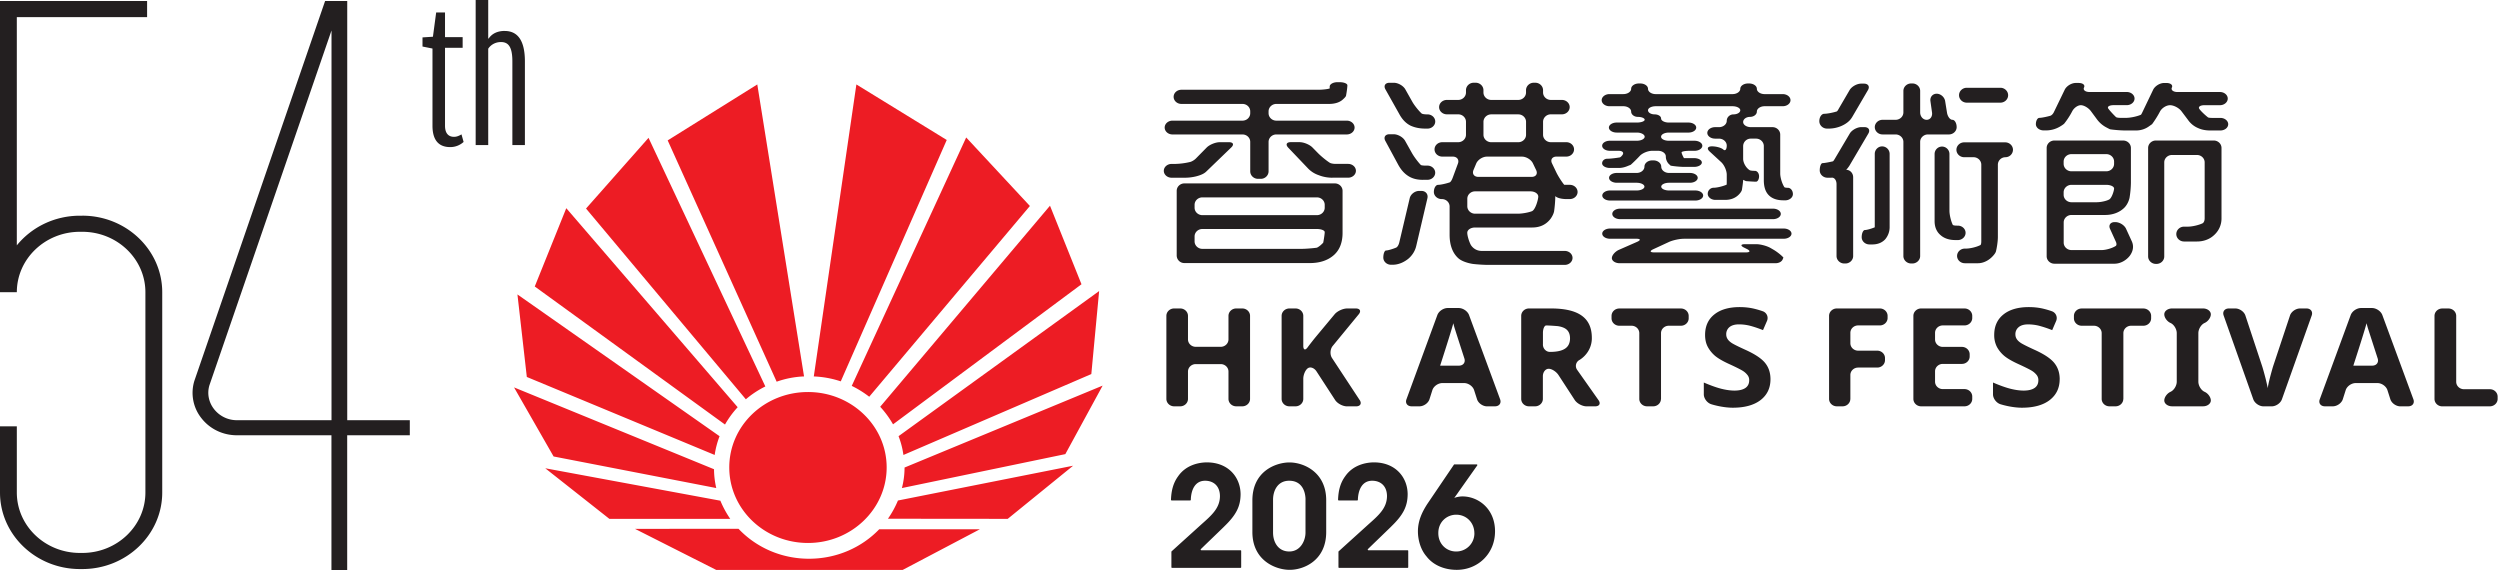 <svg width="235" height="54" viewBox="0 0 235 54" fill="none" xmlns="http://www.w3.org/2000/svg"><g clip-path="url(#clip0_814_42048)"><path d="M75.95 36.851c4.088 0 7.396 3.18 7.396 7.087 0 3.908-3.308 7.101-7.396 7.101s-7.399-3.174-7.399-7.1c0-3.927 3.306-7.088 7.4-7.088zm.1 15.67c-2.632 0-4.987-1.081-6.628-2.814l-9.735.005 7.644 3.864h17.514l7.26-3.823h-9.461c-1.633 1.698-3.974 2.768-6.594 2.768zm7.419-3.76l11.256.011 6.147-4.994-16.465 3.27a9.042 9.042 0 01-.941 1.713h.003zm-15.754-1.695l-16.462-3.049 6.028 4.755h11.361a9.335 9.335 0 01-.927-1.706zm-.387-1.19a8.096 8.096 0 01-.21-1.769L48.32 36.415l3.718 6.493 15.29 2.968zm-.148-3.11a8.07 8.07 0 01.46-1.762L48.639 27.677l.882 7.757 17.663 7.333h-.003zm16.764-2.877L101.66 26.72l-2.961-7.384-15.961 18.9a9.072 9.072 0 011.206 1.65v.003zm-14.605-1.613L53.23 19.57l-2.963 7.36L68.15 39.906a8.761 8.761 0 011.19-1.627v-.003zm2.603-1.95l-10.98-23.369-5.875 6.646 15.023 17.93a8.804 8.804 0 011.83-1.205l.002-.003zm9.766.966L96.81 19.363l-5.988-6.441-10.758 23.351a9.306 9.306 0 011.644 1.022v-.003zm-6.128-1.907L71.185 7.938l-8.423 5.259L73.006 35.88a8.692 8.692 0 012.574-.496zm13.41-22.229L80.5 7.938l-4.003 27.447a9.146 9.146 0 012.535.463l9.962-22.692h-.003zm-4.21 32.722l15.361-3.19 3.508-6.44-18.621 7.701c0 .747-.106 1.368-.248 1.93zm.145-3.111l17.66-7.605.734-7.802L84.464 41a7.82 7.82 0 01.458 1.767h.003z" fill="#ED1C24"/><path d="M43.381 12.633l.197.71a1.85 1.85 0 01-1.266.483c-1.07 0-1.659-.648-1.659-2.008V4.562l-.938-.188v-.858l.98-.063.305-2.28h.831v2.32h1.658v1.003h-1.658v7.32c0 .67.284 1.046.85 1.046.262 0 .481-.104.7-.23zm4.063-9.725c-.655 0-1.178.229-1.508.711h-.043V0h-1.18v13.636h1.18V4.58c.196-.313.612-.627 1.2-.627.7 0 1.07.46 1.07 1.82v7.864h1.178V5.774c0-2.027-.72-2.863-1.9-2.863l.002-.003zM7.737 20.276h-.225c-2.41 0-4.555 1.093-5.931 2.787V1.611h12.246V.096H0V27.469h1.582c0-3.133 2.66-5.68 5.93-5.68h.226c3.27 0 5.93 2.547 5.93 5.68v18.826c0 3.134-2.66 5.681-5.93 5.681h-.225c-3.272 0-5.931-2.547-5.931-5.68v-6.222H0v6.221c0 3.968 3.37 7.196 7.513 7.196h.225c4.141 0 7.512-3.228 7.512-7.196V27.47c0-3.967-3.37-7.196-7.512-7.196v.003zm24.899 19.223h5.886v1.417h-5.886V53.58h-1.48V40.916h-8.875c-1.328 0-2.549-.585-3.345-1.605a3.826 3.826 0 01-.66-3.528L30.56.093h1.56l.52.003v39.4l-.003.003zm-1.48-36.618L19.689 36.205c-.236.769-.08 1.6.435 2.256a2.718 2.718 0 002.162 1.038h8.876V2.881h-.003zM115.065 49.5c1.135-1.09 1.539-1.894 1.55-3.025 0-1.605-1.146-3.011-3.169-3.011-.691 0-1.943.21-2.7 1.302-.517.703-.645 1.477-.674 2.207 0 .036.029.069.069.069h1.729c.037 0 .066-.028.066-.063.028-.973.423-1.79 1.342-1.79.797 0 1.397.498 1.397 1.46-.014 1.117-.782 1.788-1.747 2.643-.933.848-1.863 1.684-2.796 2.532a.06.06 0 00-.02.046v1.447c0 .035.031.065.068.065h6.424c.037 0 .068-.03.068-.065v-1.529a.068.068 0 00-.068-.065h-3.673a.064.064 0 01-.048-.11c.731-.71 1.462-1.41 2.182-2.11v-.004zm9.598-2.483v2.997c0 2.657-2.086 3.55-3.431 3.55-1.346 0-3.508-.893-3.508-3.55v-2.97c0-2.812 2.282-3.575 3.482-3.575 1.357 0 3.457.921 3.457 3.55v-.002zm-1.943-.055c0-.553-.208-1.773-1.539-1.773-1.081 0-1.514.934-1.514 1.787v3.09c0 .88.47 1.774 1.525 1.774s1.525-1.025 1.525-1.774v-3.104h.003zm8.047 2.537c1.135-1.09 1.539-1.893 1.553-3.024 0-1.605-1.146-3.011-3.168-3.011-.692 0-1.943.21-2.7 1.302-.518.703-.646 1.477-.674 2.207 0 .036.028.069.068.069h1.73a.063.063 0 00.065-.063c.028-.973.424-1.79 1.343-1.79.796 0 1.394.498 1.394 1.46-.015 1.117-.783 1.788-1.747 2.643-.933.848-1.863 1.684-2.796 2.532-.015.01-.02.03-.02.046v1.447c0 .035.031.065.068.065h6.423c.037 0 .069-.03.069-.065v-1.529c0-.035-.032-.065-.069-.065h-3.672a.065.065 0 01-.049-.11c.731-.71 1.463-1.41 2.182-2.11v-.004zm9.766.45c0 2.104-1.616 3.616-3.598 3.616-1.187 0-2.231-.46-2.842-1.262-.586-.67-.808-1.616-.808-2.354 0-1.025.418-1.853.873-2.564l2.509-3.703a.067.067 0 01.057-.03h2.079c.055 0 .086.057.057.1l-1.741 2.464c-.13.196-.273.381-.418.591.106-.052.47-.144.768-.144 1.474 0 3.064 1.144 3.064 3.286zm-1.943.169c0-.973-.731-1.736-1.707-1.736-.862 0-1.681.657-1.681 1.722v.014c0 1.038.782 1.722 1.67 1.722a1.7 1.7 0 001.721-1.722h-.003zM117.505 37.496c0 .384-.327.698-.728.698h-.572c-.401 0-.728-.314-.728-.698v-2.572c0-.384-.327-.698-.728-.698h-2.35c-.401 0-.728.314-.728.698v2.572c0 .384-.327.698-.728.698h-.575c-.401 0-.728-.314-.728-.698v-7.804c0-.384.327-.697.728-.697h.575c.401 0 .728.313.728.697v2.21c0 .384.327.698.728.698h2.35c.401 0 .728-.314.728-.698v-2.21c0-.384.327-.697.728-.697h.572c.401 0 .728.313.728.697v7.804zM127.812 37.605c.213.324.059.592-.342.592h-.853c-.401 0-.902-.268-1.115-.595l-1.75-2.692c-.213-.327-.577-.46-.813-.297-.236.164-.43.61-.43.995v1.888c0 .384-.327.698-.728.698h-.58c-.401 0-.729-.314-.729-.698v-7.804c0-.384.328-.697.729-.697h.58c.401 0 .728.313.728.697v2.812c0 .385.179.455.398.158.219-.297.604-.787.854-1.087l1.695-2.035c.251-.3.783-.545 1.184-.545h.802c.401 0 .526.248.279.547l-2.447 2.976c-.247.302-.276.815-.062 1.139l2.597 3.948h.003zM139.782 38.197c-.401 0-.825-.3-.941-.668l-.274-.853c-.116-.368-.54-.668-.941-.668h-2.043c-.401 0-.825.3-.941.668l-.27.85c-.117.368-.541.668-.942.668h-.737c-.401 0-.62-.297-.486-.66l2.904-7.92c.134-.363.569-.66.97-.66h1.036c.401 0 .839.297.973.66l2.921 7.92c.134.363-.085.66-.486.66h-.74l-.003.003zm-2.643-3.826c.401 0 .632-.3.515-.668 0 0-.788-2.438-.867-2.7a6.346 6.346 0 01-.174-.619c-.145.543-.557 1.87-1.24 3.987h1.769-.003zM145.574 34.665c-.299 0-.544.313-.544.698v2.133c0 .384-.327.698-.728.698h-.58c-.401 0-.728-.314-.728-.698v-7.804c0-.384.327-.697.728-.697h2.074c1.308 0 2.273.229 2.898.684.626.452.939 1.141.939 2.073a2.35 2.35 0 01-.466 1.444c-.31.425-.692.638-.692.638a.633.633 0 00-.222.932l2.009 2.85c.225.319.079.58-.322.58h-.799c-.401 0-.902-.267-1.115-.594l-1.525-2.343c-.213-.327-.629-.594-.927-.594zm-.541-2.283c0 .384.296.697.66.697.646 0 1.118-.103 1.425-.31.308-.202.464-.529.464-.968 0-.438-.159-.744-.469-.929-.316-.185-.731-.22-.731-.22-.401-.033-.865-.06-1.036-.06-.17 0-.31.313-.31.697v1.09l-.003.003zM156.13 37.496c0 .385-.327.698-.728.698h-.58c-.401 0-.728-.313-.728-.698v-6.18c0-.384-.327-.697-.729-.697h-1.152c-.401 0-.728-.313-.728-.698v-.226c0-.384.327-.697.728-.697h5.795c.401 0 .728.313.728.697v.226c0 .385-.327.698-.728.698h-1.144c-.401 0-.728.313-.728.698v6.18h-.006zM166.425 35.643c0 .831-.31 1.483-.933 1.965-.626.477-1.496.717-2.608.717-1.027 0-2.034-.33-2.034-.33-.379-.125-.692-.54-.692-.924v-1.114c.652.28 1.198.474 1.648.588.449.112.861.17 1.234.17.444 0 .788-.083 1.03-.246.236-.164.355-.406.355-.73a.737.737 0 00-.159-.48 1.657 1.657 0 00-.461-.409c-.204-.125-.617-.335-1.24-.62-.592-.268-1.03-.521-1.326-.761a2.931 2.931 0 01-.702-.853c-.174-.324-.259-.7-.259-1.133 0-.813.284-1.456.862-1.919.574-.463 1.374-.697 2.389-.697.498 0 .973.054 1.428.169.453.114.746.223.746.223a.674.674 0 01.398.9l-.378.871c-.51-.201-.939-.338-1.272-.422a4.315 4.315 0 00-.987-.117c-.384 0-.68.084-.893.256a.85.85 0 00-.305.676.8.8 0 00.126.446c.082.131.216.257.392.374.182.117.612.335 1.292.643.901.408 1.516.82 1.851 1.24.33.411.498.918.498 1.52M173.932 37.496c0 .384-.327.698-.728.698h-.543c-.401 0-.728-.314-.728-.698v-7.804c0-.384.327-.697.728-.697h4.045c.401 0 .728.313.728.697v.2c0 .383-.327.697-.728.697h-2.042c-.402 0-.729.313-.729.697v.978c0 .385.327.698.729.698h1.797c.401 0 .729.313.729.698v.193c0 .384-.328.698-.729.698h-1.797c-.402 0-.729.313-.729.697v2.243l-.003.005zM185.391 37.496c0 .384-.327.698-.728.698h-4.077c-.401 0-.728-.314-.728-.698v-7.804c0-.384.327-.697.728-.697h4.077c.401 0 .728.313.728.697v.2c0 .383-.327.697-.728.697h-2.04c-.401 0-.728.313-.728.697v.624c0 .384.327.698.728.698h1.798c.401 0 .728.313.728.697v.205c0 .384-.327.697-.728.697h-1.798c-.401 0-.728.314-.728.698v.973c0 .384.327.697.728.697h2.04c.401 0 .728.313.728.698v.223zM193.609 35.643c0 .831-.316 1.483-.939 1.965-.62.477-1.493.717-2.608.717-1.021 0-2.028-.33-2.028-.33-.379-.125-.692-.54-.692-.924v-1.114c.649.28 1.198.474 1.647.588.45.112.859.17 1.232.17.45 0 .788-.083 1.03-.246.239-.164.355-.406.355-.73a.767.767 0 00-.153-.48 1.766 1.766 0 00-.464-.409c-.205-.125-.623-.335-1.246-.62-.589-.268-1.027-.521-1.323-.761a2.942 2.942 0 01-.705-.853 2.39 2.39 0 01-.259-1.133c0-.813.287-1.456.862-1.919.575-.463 1.374-.697 2.392-.697.498 0 .979.054 1.431.169.453.114.74.223.74.223a.68.68 0 01.401.902l-.376.872a10.618 10.618 0 00-1.271-.422 4.345 4.345 0 00-.996-.118c-.381 0-.68.085-.882.257a.84.84 0 00-.31.675c0 .172.043.32.128.447.08.131.217.256.396.373.185.118.614.336 1.291.644.899.408 1.516.82 1.849 1.24.33.41.501.918.501 1.52M199.591 37.496c0 .385-.327.698-.728.698h-.577c-.401 0-.728-.313-.728-.698v-6.18c0-.384-.328-.697-.729-.697h-1.152c-.401 0-.728-.313-.728-.698v-.226c0-.384.327-.697.728-.697h5.8c.402 0 .729.313.729.697v.226c0 .385-.327.698-.729.698h-1.152c-.401 0-.728.313-.728.698v6.18h-.006zM207.818 37.643c0 .303-.327.55-.728.55h-2.919c-.401 0-.728-.247-.728-.55 0-.302.265-.667.586-.812.322-.144.586-.572.586-.956v-4.559c0-.384-.264-.814-.586-.956-.321-.142-.586-.507-.586-.812 0-.305.327-.553.728-.553h2.919c.401 0 .728.248.728.553 0 .305-.264.67-.586.812-.321.142-.586.572-.586.956v4.559c0 .384.265.815.586.956.322.142.586.507.586.812zM215.257 29.66c.122-.366.549-.665.95-.665h.598c.401 0 .623.297.495.662l-2.8 7.877c-.128.366-.563.663-.964.663h-.762c-.401 0-.834-.297-.965-.663l-2.787-7.877c-.128-.365.093-.662.495-.662h.6c.401 0 .828.3.95.665l1.59 4.809c.1.324.202.7.313 1.128.102.43.174.73.196.896.051-.384.214-1.06.495-2.027l1.599-4.81-.003.004zM225.634 38.197c-.401 0-.825-.3-.941-.668l-.273-.853c-.117-.368-.541-.668-.942-.668h-2.042c-.402 0-.825.3-.942.668l-.27.85c-.117.368-.541.668-.942.668h-.739c-.402 0-.621-.297-.487-.66l2.91-7.92c.134-.363.569-.66.97-.66h1.03c.401 0 .839.297.973.66l2.919 7.92c.133.363-.086.66-.487.66h-.734l-.003.003zm-2.645-3.826c.401 0 .631-.3.515-.668 0 0-.788-2.438-.871-2.7a7.918 7.918 0 01-.176-.619c-.145.543-.558 1.87-1.243 3.987h1.778-.003zM229.571 38.197c-.401 0-.728-.314-.728-.698v-7.804c0-.384.327-.697.728-.697h.584c.401 0 .728.313.728.697v6.194c0 .384.327.697.728.697h2.438c.401 0 .728.314.728.698v.212c0 .385-.327.698-.728.698h-4.48l.002.003zM113.38 16.134c-.207.202-.534.335-.904.433-.384.101-.78.14-1.11.14h-1.234c-.404 0-.734-.292-.734-.65 0-.356.33-.648.734-.648h.324a6.69 6.69 0 001.434-.188s.256-.07.503-.302l1.036-1.052c.276-.275.833-.501 1.234-.501h.86c.401 0 .5.22.216.493l-2.359 2.275zm6.594-3.496c-.398 0-.728.316-.728.7v2.769c0 .384-.33.703-.728.703h-.265c-.401 0-.731-.316-.731-.703v-2.768c0-.385-.324-.7-.728-.7h-6.582c-.402 0-.732-.292-.732-.65 0-.356.33-.648.732-.648h6.582c.404 0 .728-.313.728-.697v-.178c0-.384-.324-.697-.728-.697h-5.743c-.404 0-.729-.3-.729-.668 0-.367.325-.664.729-.664h12.863c.404 0 .888-.055 1.078-.123v-.177c0-.226.33-.412.732-.412h.199c.404 0 .731.131.731.295 0 .163-.057.607-.128.983 0 0-.014.098-.282.333-.307.297-.779.433-1.311.433h-4.959c-.398 0-.728.316-.728.697v.178c0 .384.33.697.728.697h6.626c.401 0 .731.292.731.649 0 .357-.33.648-.731.648h-6.626zm5.513 11.243c-.554.55-1.356.847-2.341.847h-11.811a.716.716 0 01-.725-.7v-6.09c0-.387.33-.698.725-.698h14.138c.401 0 .728.311.728.698v3.96c0 .841-.244 1.514-.716 1.983h.002zm-.964-4.63c0-.384-.33-.697-.731-.697h-10.77c-.401 0-.731.313-.731.697v.275c0 .385.33.698.731.698h10.77c.401 0 .731-.313.731-.698v-.275zm0 2.567c0-.16-.33-.292-.731-.292h-10.77c-.401 0-.731.311-.731.695v.472c0 .381.33.7.731.7h9.294c.401 0 1.052-.052 1.45-.106 0 0 .1-.014.365-.232.244-.215.256-.256.256-.256.071-.379.136-.82.136-.98zm.717-5.112c-.427 0-.882-.079-1.272-.237a2.492 2.492 0 01-.987-.61l-1.889-1.981c-.267-.286-.162-.515.239-.515h.822c.402 0 .953.226 1.227.51l.52.53c.276.281.771.69 1.104.9 0 0 .156.104.586.104h1.135c.401 0 .731.291.731.648 0 .357-.33.649-.731.649h-1.485v.002zM133.968 12.088c-.532 0-.985-.101-1.374-.276-.433-.218-.78-.572-1.067-1.103L130.23 8.4c-.191-.34-.017-.619.381-.619h.409c.402 0 .888.278 1.079.616l.66 1.172c.19.335.583.831.873 1.098 0 0 .088.085.52.085h.032c.401 0 .728.302.728.67 0 .368-.33.667-.728.667h-.216v-.002zm-.205 4.817c-.515 0-.945-.098-1.315-.316-.432-.253-.756-.627-1.024-1.12l-1.206-2.231c-.182-.338-.005-.619.393-.619h.39c.401 0 .884.275 1.075.613l.643 1.147c.19.34.566.848.839 1.128 0 0 .057.06.449.06h.174c.401 0 .728.303.728.668 0 .365-.33.667-.728.667h-.421l.003.003zm-.637 6.21c-.103.474-.39.924-.78 1.237-.41.316-.902.534-1.436.534h-.154c-.401 0-.725-.305-.725-.673 0-.368.119-.668.261-.668.151 0 .575-.117.945-.27 0 0 .21-.081.307-.536l.97-4.112c.088-.376.489-.681.887-.681h.208c.401 0 .654.305.569.681l-1.052 4.49v-.002zm14.138-4.4c-.248 0-.823-.041-1.067-.281v.049c0 .384-.054 1.008-.114 1.39 0 0-.051.313-.338.705-.367.472-.902.807-1.722.807h-5.37c-.399 0-.729.218-.729.49 0 .273.146.771.319 1.12 0 0 .299.591 1.038.591h7.803c.404 0 .734.295.734.657 0 .362-.33.657-.734.657h-7.177c-.398 0-1.049-.041-1.451-.09 0 0-.816-.107-1.308-.48-.595-.49-.885-1.278-.885-2.259V19.41c0-.387-.327-.697-.731-.697h-.02c-.398 0-.728-.303-.728-.668 0-.365.179-.67.401-.67.222 0 .711-.104 1.09-.232 0 0 .13-.043.273-.42l.497-1.346c.137-.362-.085-.656-.486-.656h-.981c-.407 0-.731-.305-.731-.679 0-.373.324-.675.731-.675h1.493c.404 0 .731-.316.731-.698V11.45c0-.387-.327-.703-.731-.703h-1.064c-.401 0-.731-.302-.731-.678 0-.376.33-.676.731-.676h1.064c.404 0 .731-.316.731-.698V8.48c0-.387.327-.703.728-.703h.18c.406 0 .734.316.734.703v.215c0 .382.33.698.731.698h2.54c.404 0 .731-.316.731-.698V8.48c0-.387.327-.703.728-.703h.14c.404 0 .734.316.734.703v.215c0 .382.33.698.728.698h1.044c.401 0 .731.305.731.675 0 .371-.33.679-.731.679h-1.044c-.398 0-.728.316-.728.703v1.218c0 .382.33.698.728.698h1.456c.404 0 .729.302.729.675 0 .374-.325.679-.729.679h-.919c-.398 0-.594.283-.426.635l.418.872c.171.348.501.866.734 1.147h.526c.398 0 .728.3.728.67 0 .37-.33.668-.728.668h-.299l-.002.002zm-2.666-.238c0-.27-.33-.49-.731-.49h-5.211c-.399 0-.729.31-.729.695v.705c0 .385.33.7.729.7h4.019c.404 0 .999-.106 1.326-.234.33-.13.597-1.106.597-1.376zm-.501-3.117c-.165-.354-.628-.637-1.029-.637h-3.3c-.401 0-.854.291-1.004.648l-.256.61c-.148.357.057.646.458.646h5.006c.404 0 .595-.286.427-.635l-.302-.632zm-.648-3.907c0-.387-.327-.703-.731-.703h-2.541c-.401 0-.731.316-.731.703v1.218c0 .381.33.697.731.697h2.541c.404 0 .731-.316.731-.697v-1.218zM167.626 18.829c-.575 0-1.027-.158-1.334-.453-.33-.316-.493-.787-.493-1.452v-3.193c0-.384-.327-.7-.728-.7h-.489a.715.715 0 00-.726.7v1.199c0 .381.276.86.618 1.07 0 0 .096.06.489.06.213 0 .39.23.39.51s-.131.51-.29.51c-.16 0-.584-.025-.945-.055l-.262-.12c0 .142-.054.567-.116.943 0 0-.029.193-.339.49-.287.273-.694.453-1.251.453h-.894c-.401 0-.728-.256-.728-.573 0-.316.251-.569.558-.569.307 0 .847-.13 1.217-.289 0 0 .012-.005.012-.338v-.6c0-.383-.234-.917-.527-1.184l-1.081-.995c-.29-.267-.196-.485.202-.485h.02c.401 0 .879.134 1.059.297.179.163.327-.003.327-.365 0-.363-.327-.657-.734-.657h-.362c-.401 0-.731-.242-.731-.54 0-.296.33-.539.731-.539h.362c.407 0 .734-.27.734-.6 0-.329.284-.601.634-.601.35 0 .637-.172.637-.385 0-.212-.33-.381-.728-.381h-7.22c-.401 0-.725.171-.725.381s.273.384.614.384c.342 0 .615.172.615.385 0 .212.327.384.728.384h1.846c.401 0 .728.21.728.471 0 .262-.324.472-.728.472h-1.846c-.401 0-.728.171-.728.39 0 .217.327.378.728.378h2.415c.404 0 .734.21.734.472 0 .261-.33.474-.734.474h-.484c-.403 0-.733.068-.733.147 0 .079.099.327.224.54h.953c.399 0 .728.184.728.41 0 .227-.329.415-.728.415h-.882c-.401 0-.995-.057-1.322-.117l-.188-.177a1.015 1.015 0 01-.265-.69c0-.291-.327-.531-.728-.531h-.552c-.398 0-.927.215-1.172.482-.242.264-.626.64-.848.834l-.247.098c-.267.12-.575.199-.862.199h-.853c-.401 0-.726-.196-.726-.436s.211-.43.473-.43c.261 0 .796-.058 1.189-.126 0 0 .079-.013.204-.169.231-.248.083-.452-.315-.452h-.822c-.402 0-.726-.213-.726-.474 0-.262.324-.472.726-.472h2.543c.398 0 .728-.171.728-.378 0-.208-.33-.39-.728-.39h-1.906c-.401 0-.729-.213-.729-.472 0-.258.328-.47.729-.47h1.906c.398 0 .728-.12.728-.265 0-.145-.285-.267-.637-.267-.353 0-.635-.224-.635-.499s-.33-.504-.731-.504h-1.311c-.398 0-.728-.256-.728-.567 0-.31.33-.572.728-.572h1.311c.401 0 .731-.226.731-.499 0-.272.33-.5.726-.5h.128c.401 0 .731.223.731.5 0 .278.324.5.725.5h7.22c.401 0 .728-.227.728-.5 0-.272.33-.5.728-.5h.1c.401 0 .731.223.731.5 0 .278.33.5.728.5h1.704c.401 0 .729.255.729.571 0 .316-.328.567-.729.567h-1.704c-.401 0-.728.229-.728.504s-.293.499-.648.499c-.356 0-.641.215-.641.482s.325.482.726.482h2.031c.398 0 .728.311.728.7v3.657c0 .382.177.962.39 1.284 0 0 .04.06.327.06.259 0 .475.264.475.591 0 .327-.33.589-.731.589h-.173l-.003-.003zm-16.283.022c-.401 0-.728-.213-.728-.472s.329-.474.728-.474h2.503c.401 0 .731-.163.731-.362 0-.2-.33-.363-.731-.363h-1.866c-.401 0-.728-.207-.728-.463s.327-.46.728-.46h1.866c.401 0 .731-.267.731-.592 0-.324.33-.588.728-.588h.12c.401 0 .731.264.731.588 0 .325.33.592.731.592h1.966c.401 0 .731.204.731.46s-.33.463-.731.463h-1.966c-.401 0-.731.164-.731.363 0 .199.33.362.731.362h2.478c.401 0 .731.215.731.474 0 .26-.33.472-.731.472h-8.022zm6.915 3.594c-.398 0-1.021.136-1.388.305l-1.454.673c-.361.169-.33.302.071.302h8.637c.401 0 .438-.144.08-.321l-.262-.131c-.356-.174-.319-.319.079-.319h1.07c.401 0 1.013.164 1.351.363l.248.144c.341.196.771.537.953.75l-.083.196c-.082.177-.33.335-.657.335h-14.661c-.399 0-.726-.216-.726-.48s.299-.613.66-.777l1.713-.752c.364-.16.333-.291-.066-.291h-2.483c-.401 0-.728-.215-.728-.48 0-.264.33-.48.728-.48h16.334c.398 0 .728.216.728.48 0 .265-.33.48-.728.48h-9.416v.003zm-5.974-1.845c-.398 0-.728-.224-.728-.493 0-.27.33-.493.728-.493h14.383c.401 0 .728.223.728.493s-.33.493-.728.493h-14.383zM174.074 11.047c-.204.354-.594.627-1.007.804a3.012 3.012 0 01-1.129.237h-.196c-.399 0-.726-.314-.726-.698 0-.384.211-.695.47-.695s.785-.098 1.169-.218c0 0 .065-.019.185-.256l1.021-1.75c.196-.334.686-.61 1.087-.61h.264c.401 0 .572.276.373.61l-1.508 2.579-.003-.003zm-.247 4.558c-.083.12-.182.256-.287.357.361 0 .657.311.657.698v7.409c0 .381-.327.7-.731.7h-.103c-.398 0-.728-.319-.728-.7v-6.76c0-.385-.225-.657-.492-.603h-.359c-.401 0-.728-.31-.728-.69 0-.378.123-.683.268-.683.145 0 .586-.076.975-.169 0 0 .049-.014.194-.27l1.385-2.34c.196-.33.689-.605 1.09-.605h.284c.401 0 .566.272.373.605l-1.795 3.049-.003.002zm3.388 6.883c-.285.31-.697.49-1.209.49h-.276c-.401 0-.731-.305-.731-.678 0-.373.139-.678.307-.678.168 0 .586-.115.922-.256V14.46c0-.384.316-.7.694-.7a.71.71 0 01.703.7v6.905c0 .433-.165.825-.41 1.122zm4.011-9.85c-.401 0-.731.316-.731.7v10.73c0 .382-.33.7-.728.7h-.12c-.401 0-.728-.318-.728-.7v-10.73c0-.384-.33-.7-.734-.7h-1.226c-.401 0-.728-.31-.728-.687 0-.376.33-.689.728-.689h1.226c.404 0 .734-.31.734-.697V8.543c0-.385.33-.698.728-.698h.12c.398 0 .728.31.728.698v2.022c0 .386.273.697.609.697.335 0 .56-.308.506-.69l-.151-1.07c-.054-.379.211-.692.586-.692.376 0 .734.31.797.69l.173 1.075c.057.38.29.687.509.687.219 0 .401.313.401.69 0 .375-.329.686-.731.686h-1.968zm2.554 9.927c-.551 0-1.024-.159-1.354-.45-.367-.3-.574-.75-.574-1.322v-6.316a.7.7 0 01.697-.7c.384 0 .699.316.699.7v5.327c0 .385.14.981.313 1.33 0 0 .035.076.404.076h.071c.402 0 .729.305.729.676 0 .37-.327.681-.729.681h-.256v-.002zm4.728-7.785a.707.707 0 00-.708.7v6.798c0 .385-.088 1.003-.188 1.377 0 0-.057.207-.407.539-.349.335-.822.55-1.271.55h-1.24c-.402 0-.729-.308-.729-.686 0-.379.33-.69.729-.69h.099c.404 0 1.021-.15 1.371-.335 0 0 .077-.038.077-.354v-7.202c0-.381-.33-.7-.728-.7h-.882c-.398 0-.728-.316-.728-.697 0-.382.33-.7.728-.7h3.857c.401 0 .731.313.731.7a.705.705 0 01-.711.697v.003zm.256-5.829c0 .387-.327.7-.728.7h-3.158c-.398 0-.728-.31-.728-.7 0-.39.33-.7.728-.7h3.158c.401 0 .728.319.728.7zM207.773 12.265c-.39 0-.78-.058-1.13-.216a2.182 2.182 0 01-.961-.765l-.626-.831c-.233-.308-.717-.564-1.073-.564-.355 0-.782.272-.952.61a9.57 9.57 0 01-.734 1.171s-.006.006-.291.205c-.349.256-.779.39-1.211.39h-.993c-.404 0-1.053-.047-1.454-.112 0 0-.037-.008-.367-.185a2.596 2.596 0 01-.862-.744l-.566-.766c-.23-.316-.66-.57-.956-.57-.295 0-.657.265-.816.586a7.21 7.21 0 01-.74 1.14s-.079.097-.449.31a2.588 2.588 0 01-1.255.335h-.233c-.398 0-.731-.261-.731-.586 0-.324.148-.594.333-.594.185 0 .64-.087 1.024-.196 0 0 .205-.054.35-.373l1.004-2.077c.171-.348.634-.634 1.035-.634h.265c.404 0 .634.19.515.425-.114.231.114.425.515.425h3.504c.402 0 .729.278.729.616 0 .337-.327.62-.729.62h-1.231c-.399 0-.629.137-.512.317.119.171.446.534.728.804 0 0 .08.073.432.073h.521c.401 0 1.024-.13 1.394-.294 0 0 .034-.016.179-.33l.967-2.019c.168-.349.635-.635 1.033-.635h.205c.401 0 .637.191.523.425-.111.232.128.425.526.425h3.997c.401 0 .728.278.728.616 0 .338-.327.622-.728.622h-1.456c-.402 0-.621.155-.484.354.137.196.501.547.814.793 0 0 .065.049.398.049h.768c.401 0 .731.27.731.594 0 .324-.33.586-.731.586h-.953.006zm-7.57 11.773c-.33.431-.882.75-1.439.75h-5.65c-.401 0-.728-.319-.728-.7v-10.18c0-.385.324-.7.728-.7h6.46c.401 0 .731.313.731.7v3.3a9.74 9.74 0 01-.128 1.386s-.099.532-.483.924c-.433.436-1.073.69-1.807.69h-3.169c-.401 0-.731.316-.731.697v1.905c0 .384.33.697.731.697h2.831c.401 0 .998-.172 1.334-.39 0 0 .154-.098-.011-.436l-.529-1.166c-.16-.351.036-.637.435-.637h.059c.402 0 .862.286 1.016.637l.535 1.166c.225.494.099.968-.185 1.357zm-1.479-8.852c0-.385-.33-.698-.729-.698h-3.282c-.401 0-.731.313-.731.698v.215c0 .384.33.7.731.7h3.282c.399 0 .729-.313.729-.7v-.215zm0 2.534c0-.188-.33-.344-.729-.344h-3.282c-.401 0-.731.316-.731.7v.235c0 .387.33.7.731.7h2.358c.401 0 .939-.117 1.192-.259.253-.141.461-.842.461-1.032zm9.339 4.433c-.393.349-.945.548-1.542.548h-1.22c-.399 0-.729-.311-.729-.698 0-.387.33-.698.729-.698h.364c.401 0 1.024-.144 1.382-.318 0 0 .191-.096.191-.466v-5.26c0-.383-.327-.694-.728-.694h-2.336c-.401 0-.734.31-.734.695v8.845c0 .384-.324.7-.728.7h-.057c-.401 0-.731-.316-.731-.7v-10.2c0-.384.33-.7.731-.7h5.433c.404 0 .734.314.734.7v6.633c0 .648-.29 1.22-.759 1.613z" fill="#231F20"/></g><defs><clipPath id="clip0_814_42048"><path fill="#fff" d="M0 0h234.782v53.578H0z"/></clipPath></defs></svg>
